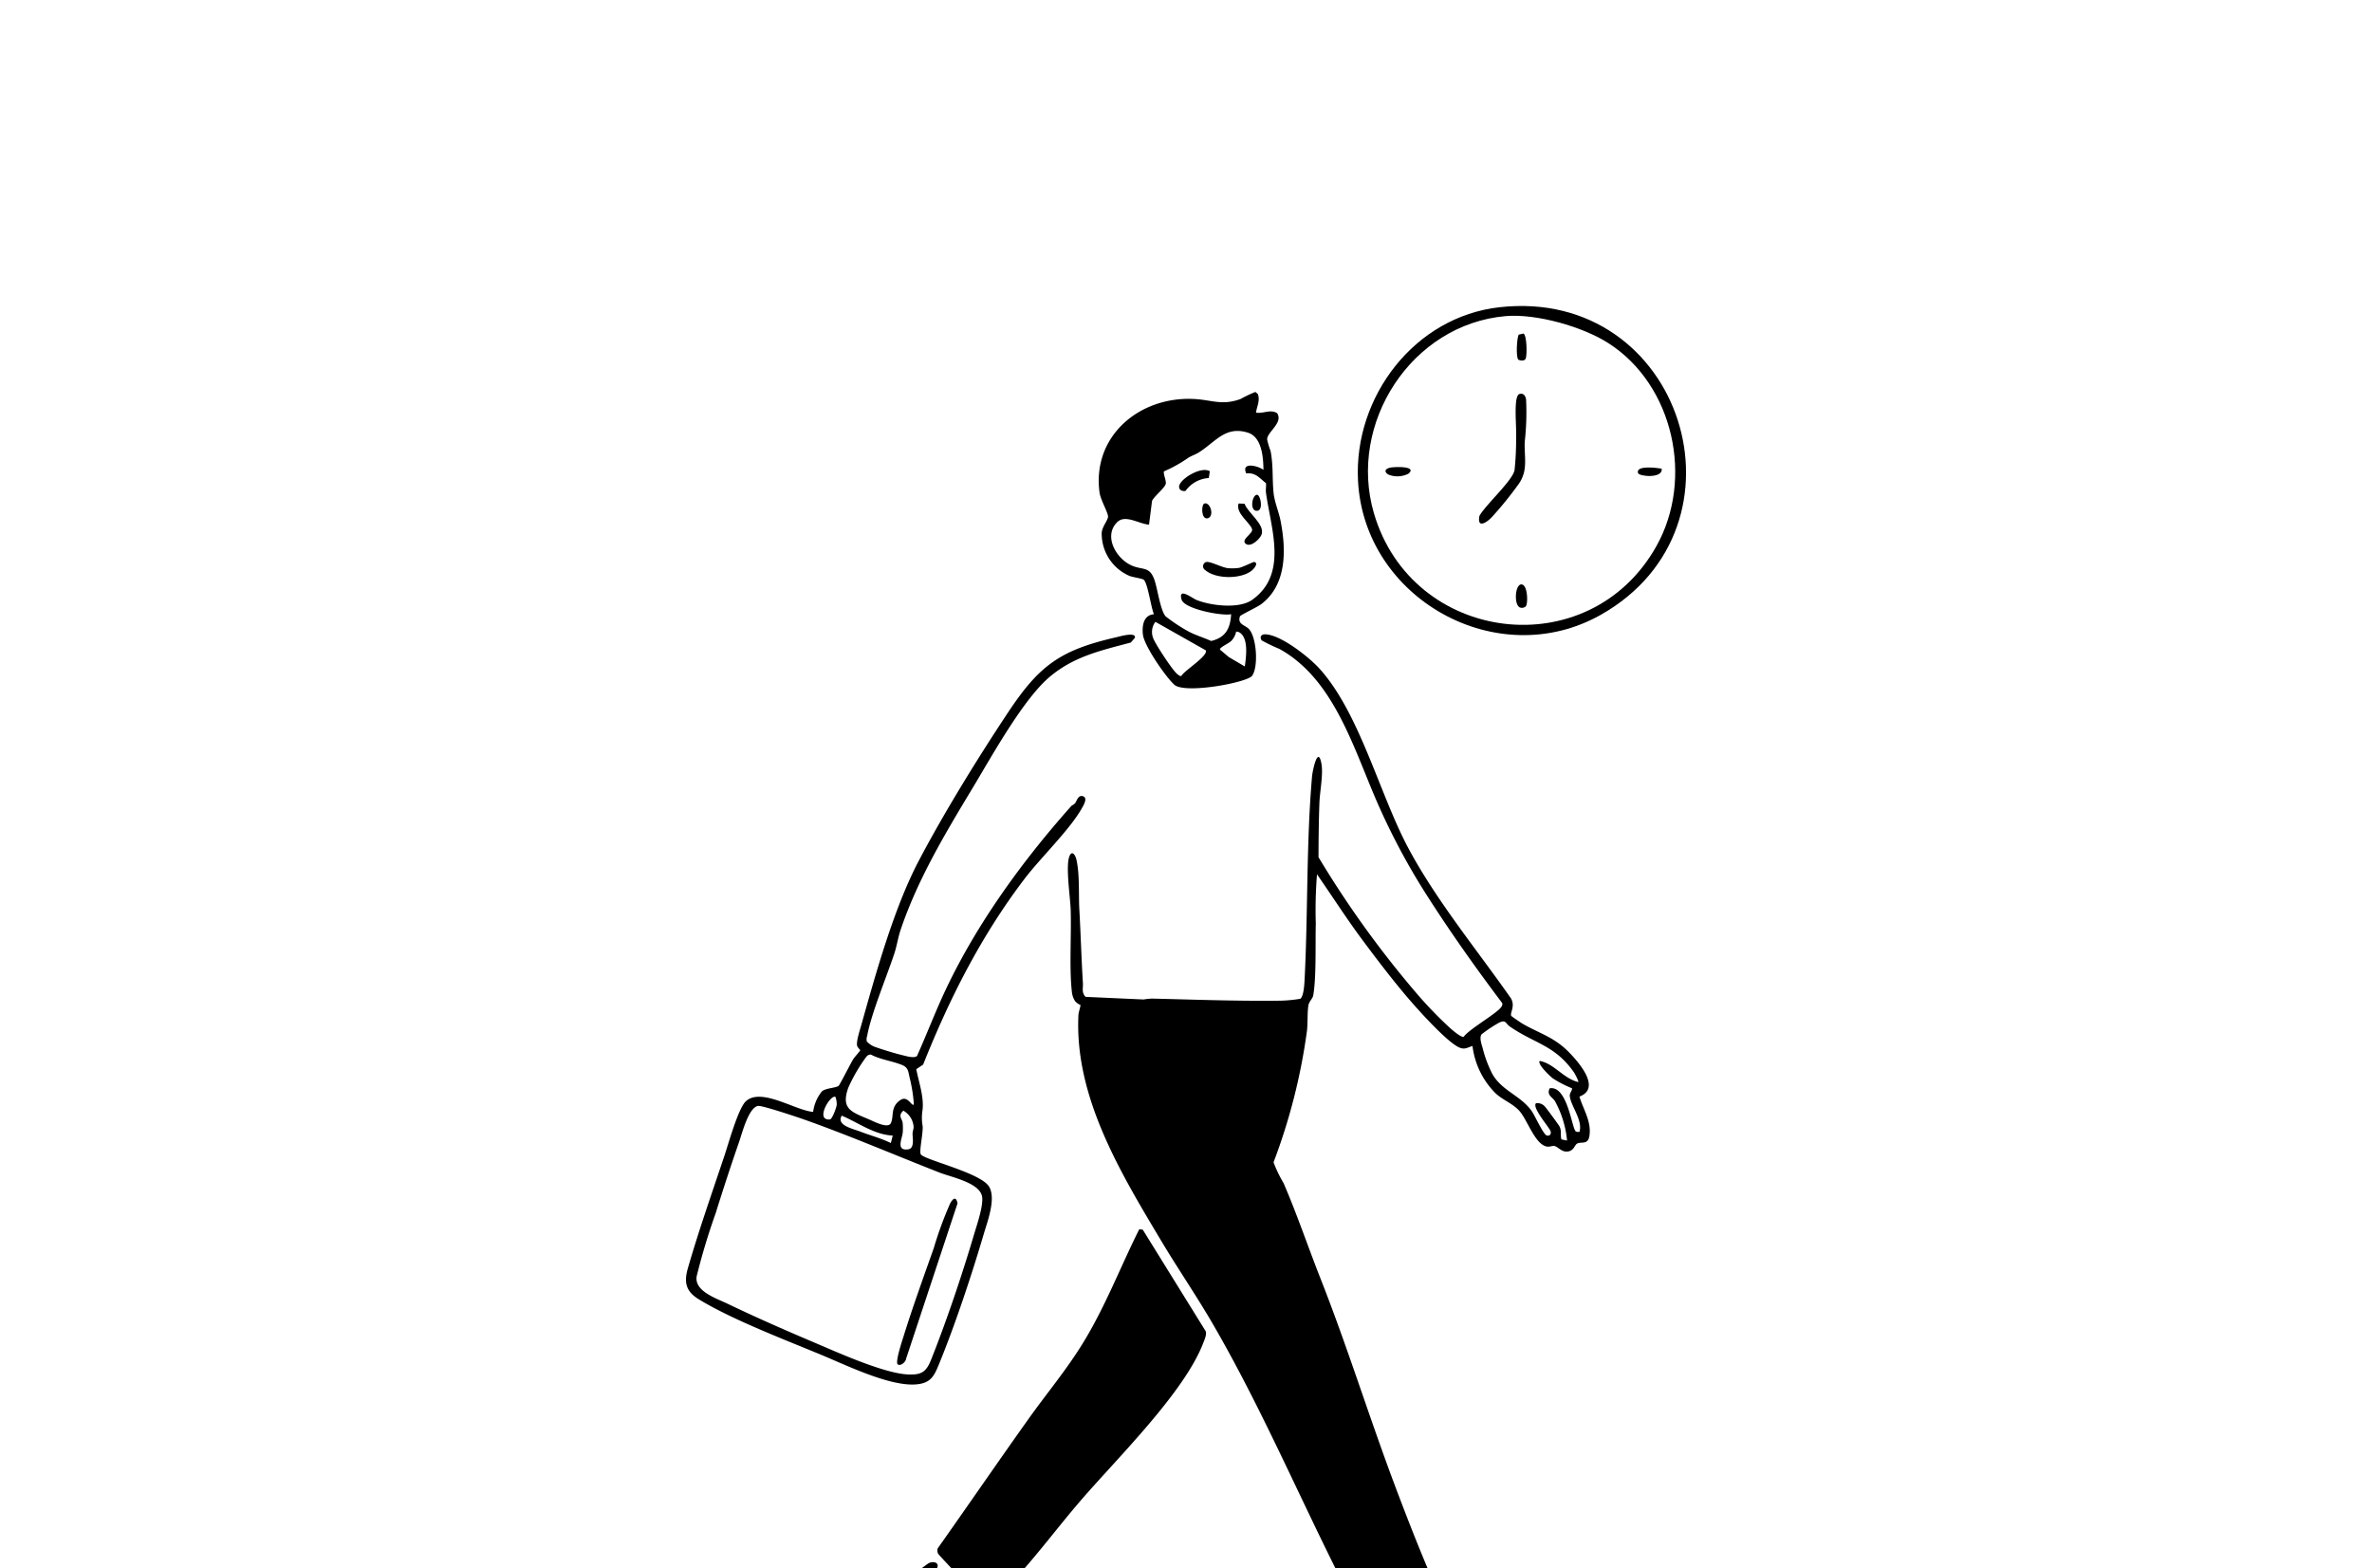 <svg xmlns="http://www.w3.org/2000/svg" xmlns:xlink="http://www.w3.org/1999/xlink" width="372" height="246" viewBox="0 0 372 246">
  <defs>
    <clipPath id="clip-path">
      <rect id="_74dec0d492cc0e056f4e19b9202beb62" data-name="74dec0d492cc0e056f4e19b9202beb62" width="372" height="246" rx="10" transform="translate(564 1648)" fill="#f6f6f6"/>
    </clipPath>
    <clipPath id="clip-path-2">
      <rect id="長方形_5396" data-name="長方形 5396" width="156.847" height="225.439" fill="none"/>
    </clipPath>
  </defs>
  <g id="マスクグループ_4" data-name="マスクグループ 4" transform="translate(-564 -1648)" clip-path="url(#clip-path)">
    <g id="グループ_9567" data-name="グループ 9567" transform="translate(671.577 1696)">
      <g id="グループ_9566" data-name="グループ 9566" clip-path="url(#clip-path-2)">
        <path id="パス_16531" data-name="パス 16531" d="M99.287,56.812c6.339,6.92,9.476,19.759,14.011,28.242,4.391,8.214,10.738,15.912,16.077,23.539.744,1.271-.2,2.312.064,2.765.056.094,1.54,1.1,1.786,1.241,2.783,1.592,4.967,2.088,7.349,4.555,1.529,1.585,4.995,5.57,1.549,6.865.6,2.021,1.931,3.913,1.561,6.2-.231,1.429-1.3.813-1.937,1.184-.42.245-.5,1.242-1.66,1.24-.811,0-1.339-.733-1.845-.866-.352-.093-.748.164-1.226.079-1.879-.334-3.072-4.256-4.341-5.629-1.062-1.149-2.586-1.677-3.708-2.731a12.643,12.643,0,0,1-3.612-7.415c-.888.268-1.261.646-2.217.166-1.918-.964-6.1-5.6-7.638-7.387-2.516-2.912-5.172-6.4-7.475-9.5-2.462-3.319-4.7-6.819-7.058-10.212a69.91,69.91,0,0,0-.189,7.718c-.083,3.022.1,8.562-.407,11.3-.1.515-.657.924-.759,1.583-.181,1.181-.066,2.787-.232,4.062a93.332,93.332,0,0,1-5.229,20.518,20.956,20.956,0,0,0,1.584,3.281c2.1,4.869,3.844,10.032,5.77,14.917,4.195,10.64,7.574,21.557,11.607,32.307,2.73,7.277,5.618,14.519,8.9,21.559l-.057.251a48.859,48.859,0,0,1-10.167,5.664c-.435-.009-1.412-1.927-1.683-2.408-9.216-16.4-16.111-34.12-25.56-50.358-2.539-4.363-5.409-8.546-8-12.882-6.344-10.62-13.657-22.626-12.988-35.5.017-.329.361-1.433.317-1.5a2.524,2.524,0,0,1-.849-.615,3.347,3.347,0,0,1-.5-1.455c-.429-3.828-.059-8.9-.187-12.891-.061-1.915-.819-6.841-.2-8.383.393-.983.923-.213,1.085.472.551,2.327.339,5.5.475,7.916.213,3.792.322,7.753.559,11.544.042.685-.24,1.463.412,2.125l9.11.411a9.868,9.868,0,0,1,1.335-.138c6.32.15,12.875.394,19.282.333a22.4,22.4,0,0,0,3.95-.3c.549-.392.641-2.331.677-3.033.54-10.485.259-21.369,1.164-31.82.083-.958.927-4.94,1.47-2.061.316,1.67-.242,4.369-.309,6.15-.108,2.84-.134,5.709-.143,8.552a157.254,157.254,0,0,0,15.27,21.224,62.932,62.932,0,0,0,5.461,5.663c.336.289,1.695,1.461,2.05,1.277.846-1.228,5.516-3.82,5.961-4.8.1-.215.155-.364,0-.573-4.014-5.327-7.9-10.8-11.5-16.42a105.8,105.8,0,0,1-7.623-14.04c-3.943-8.722-6.916-20.148-15.774-25.014a27.262,27.262,0,0,1-2.767-1.331c-.346-.574-.036-.969.585-.949,2.418.076,6.792,3.531,8.421,5.31m40.653,64.927c.115-.117-.551-1.344-.694-1.548-2.978-4.259-6.14-4.464-10.02-7.154-.728-.5-.57-1.105-1.653-.645a21.458,21.458,0,0,0-2.817,1.874c-.36.6.048,1.588.216,2.246a18.681,18.681,0,0,0,1.5,3.964c1.522,2.689,4.514,3.386,6.215,5.885.442.648,1.777,3.585,2.3,3.752.436.139.737-.188.625-.621-.16-.617-2.984-3.743-2.3-4.433a1.543,1.543,0,0,1,1.365.487c.2.189,2.189,2.9,2.317,3.148.37.721.109,1.317.3,2.037l.889.182a15.84,15.84,0,0,0-1.907-6.195c-.354-.6-1.357-.92-.816-2,2.777-.483,3.48,6.3,4.079,6.741.192.141.386.085.6.087.528-1.857-1.392-4.086-1.525-5.612-.045-.519.342-.744.355-1.216a17.57,17.57,0,0,1-3.024-1.565c-.41-.309-2.489-2.264-2.048-2.731,2.231.4,3.736,2.775,6.047,3.316"/>
        <path id="パス_16532" data-name="パス 16532" d="M47.844,203.136c1.648,1.926,1.048,5.685,2.451,7.6,1.362,1.856,5.005,2.194,5.883,5.044.889,2.887-1.694,3.408-3.936,3.564-10.177.705-14.608-2.225-19.134-11.13-1.625-3.2-1.671-4.534.693-7.318a25.271,25.271,0,0,1,4.294-3.705c.914-.372,1.8.035,1.176.98-1.373.875-5.675,4.117-5.863,5.665-.278,2.28,2.626,6.645,4.017,8.453,2.505,3.253,4.839,5.153,9.144,5.492,1.184.093,6.85.151,7.635-.183,1.1-.466.377-1.941-.207-2.563-1.58-1.681-4.961-1.945-5.583-4.86-.481-.342-2.736,1.716-3.6.965-.751-.656.809-1.327,1.33-1.6a19.7,19.7,0,0,1,1.876-.763l-.485-1.339c-.9.218-1.877.98-2.789,1.056-.583.048-1.032-.074-.812-.734.126-.377,3.11-1.557,3.712-1.5l-.516-1.542c-.668-.355-4.651,2.06-4.149.115.233-.9,3.439-1.476,4.264-1.574.329-.039.544.073.2-.312a21.578,21.578,0,0,1-5.467-4.586c-.349-.373-2.357-2.481-2.432-2.644a1.11,1.11,0,0,1-.065-.829c4.777-6.75,9.448-13.575,14.246-20.309,2.9-4.075,5.991-7.727,8.63-12.056,3.457-5.67,5.779-11.783,8.738-17.7l.548.075,9.853,15.9c.232.521-.186,1.4-.394,1.938-3.013,7.8-13.652,18.187-19.316,24.79-3.361,3.916-6.466,8.088-9.946,11.911a16.727,16.727,0,0,1-4,3.71"/>
        <path id="パス_16533" data-name="パス 16533" d="M89.4,16.729c1.141.194,2.293-.586,3.321.094.977,1.51-1.568,2.915-1.573,4.1a11.427,11.427,0,0,0,.539,1.814c.45,2.37.241,4.3.468,6.558.148,1.463.818,2.98,1.093,4.372.9,4.57,1.006,10.013-3,13.087-.579.445-3.292,1.732-3.356,1.914-.457,1.305.824,1.356,1.427,2.035C89.512,52.046,89.79,56.6,88.8,58c-.754,1.071-10.557,2.9-12.208,1.411-1.367-1.237-4.72-6.1-4.925-7.857-.161-1.379.082-3.077,1.734-3.2-.447-.941-.977-4.909-1.611-5.413-.247-.2-1.711-.393-2.231-.6a7.225,7.225,0,0,1-4.356-6.769c.083-1.014.986-1.949.994-2.535.008-.635-1.178-2.632-1.331-3.763-1.212-8.952,6.369-15.154,14.874-14.684,2.782.154,4.335,1.054,7.229.005a20.185,20.185,0,0,1,2.338-1.113l.383.326c.389,1.022-.155,1.936-.289,2.926m1.169,8.98c-.019-1.969-.244-5.165-2.448-5.846-3.5-1.082-4.992,1.377-7.638,3.074-.524.337-1.148.533-1.683.855a21.111,21.111,0,0,1-3.817,2.136c-.2.276.373,1.48.267,1.954-.146.658-1.836,1.967-2.154,2.695L72.624,34.3c-1.542-.1-3.707-1.645-4.982-.4-2.167,2.12-.27,5.566,2.074,6.721,1.843.909,2.947.077,3.744,2.307.5,1.392.909,4.738,1.763,5.752a26.061,26.061,0,0,0,3.708,2.438c1.069.55,2.339.928,3.436,1.431,2.285-.549,3-1.965,3.135-4.2-1.464.309-7.334-.818-7.768-2.287-.6-2.023,1.67-.221,2.307.039,2.257.921,6.717,1.454,8.766-.011C94.445,42.064,91.755,35,90.969,29.318c-.069-.494.048-1.022,0-1.52-1.023-.8-1.61-1.7-3.094-1.533-.854-1.846,1.787-1.236,2.7-.556M73.623,49.546a2.64,2.64,0,0,0-.292,2.686c.36.9,3.1,5.12,3.8,5.573.172.111.355.312.573.215.456-.839,4.258-3.153,3.815-4.008ZM87,51.342a1.032,1.032,0,0,0-.712-.256,3.013,3.013,0,0,1-.684,1.369c-.426.49-1.933,1.074-1.852,1.445l1.376,1.166,2.518,1.481c.2-1.429.584-4.179-.646-5.205"/>
        <path id="パス_16534" data-name="パス 16534" d="M60.4,78.476c.138-.155.408-.234.609-.459.268-.3.454-1.272,1.149-1.139,1,.19.153,1.517-.108,1.98-1.9,3.351-6.472,7.733-9.015,11.087C46.268,98.871,41.343,108.6,37.2,118.994l-1.077.724c.389,2.044,1.224,4.294.982,6.4a7.547,7.547,0,0,0,.017,2.54c.089,1.075-.56,3.892-.3,4.4.433.861,9.416,2.9,10.72,5.088,1.121,1.884-.26,5.465-.859,7.5-1.851,6.29-4.413,14-6.88,20.054-.834,2.045-1.294,3.281-3.751,3.469-4.1.312-10.816-2.971-14.733-4.6-5.811-2.417-14.107-5.57-19.33-8.77-1.954-1.2-2.342-2.586-1.694-4.832,1.692-5.867,3.793-11.858,5.742-17.677.621-1.854,2.163-7.44,3.364-8.542,2.406-2.206,7.755,1.451,10.545,1.669a6.467,6.467,0,0,1,1.373-3.215c.616-.537,2.239-.533,2.63-.882.2-.183,1.877-3.513,2.28-4.161.213-.343,1.1-1.313,1.1-1.4s-.393-.427-.473-.676c-.192-.6.39-2.4.6-3.134,2.3-8.176,5.14-18.462,9.043-25.893,3.963-7.546,9.273-16.155,14-23.275,4.939-7.436,8.189-9.805,17.049-11.832.522-.12,3.1-.88,2.857.115l-.646.73c-4.687,1.254-8.827,2.149-12.637,5.316-4.2,3.489-9.185,12.56-12.163,17.5-4.314,7.159-8.61,14.306-11.3,22.269-.393,1.165-.584,2.507-.979,3.7-1.2,3.639-3.624,9.408-4.258,12.919a1.568,1.568,0,0,0-.062.853,3.169,3.169,0,0,0,1.143.818c1.125.424,3.308,1.08,4.489,1.365.566.137,1.841.523,2.252.1,1.537-3.427,2.874-6.958,4.477-10.354C45.629,96.88,52.763,87.058,60.4,78.476M35.745,125.252a23.811,23.811,0,0,0-.646-4.134c-.228-.89-.172-1.6-1.109-2.013-1.46-.644-3.482-.872-4.98-1.675a.816.816,0,0,0-.686.3,25.551,25.551,0,0,0-2.876,4.929c-1.179,3.35.563,3.784,3.337,4.967.714.305,2.909,1.474,3.352.553.521-1.083-.126-2.511,1.478-3.61,1.191-.816,1.786,1.084,2.13.68m-12.294-1.169c-.721-.515-3.314,3.73-.877,3.524.37-.032,1.021-1.847,1.071-2.275a3.3,3.3,0,0,0-.194-1.249m-12.147,1.4c-1.488.266-2.493,4.279-2.965,5.637-1.267,3.64-2.521,7.485-3.669,11.165a103.158,103.158,0,0,0-2.983,9.9c-.425,2.356,3.047,3.47,4.854,4.337,4.238,2.035,8.873,4.082,13.208,5.916,3.8,1.609,11.276,5.024,15.121,5.173,2.076.081,2.808-.4,3.564-2.286,2.418-6.047,4.881-13.361,6.73-19.618.435-1.475,1.555-4.676,1.268-6.058-.443-2.141-4.821-2.988-6.641-3.7-6.98-2.735-14.124-5.8-21.165-8.3-1.034-.367-6.7-2.274-7.322-2.163m22.786.75c-.9.794-.172,1.315-.108,1.864A8.942,8.942,0,0,1,34,129.654c-.083.943-1.126,2.932.865,2.636,1.033-.154.665-1.815.674-2.448.005-.387.184-.736.163-1.124a3.153,3.153,0,0,0-1.609-2.489m-1.661,3.905c-2.949-.15-5.374-2.017-8-3.124-.888,1.519,1.712,2.038,2.876,2.488,1.6.618,3.276,1.044,4.824,1.806Z"/>
        <path id="パス_16535" data-name="パス 16535" d="M127.605.193c28.719-3.207,40.5,34.362,15.853,48.259-16.212,9.139-37.125-2.516-38.061-21.077-.663-13.123,8.855-25.691,22.208-27.182m.957,1.394C113.776,2.869,103.774,18.4,107.889,32.494c6,20.537,33.749,24,44.307,5.18,5.912-10.538,2.709-25.275-7.512-31.836-4.048-2.6-11.339-4.666-16.122-4.251"/>
        <path id="パス_16536" data-name="パス 16536" d="M111.066,212.306a1.022,1.022,0,0,1,.877.193,36.929,36.929,0,0,1,.975,3.905c.65,2.173,1.463,5.051,3.427,6.362a57.315,57.315,0,0,0,7.77-4.919,127.069,127.069,0,0,0,12.9-10.32c1.421.391,1.072.854.3,1.664-5.069,5.288-13.135,10.168-19.222,14.339-.089.061-.261.238-.2.29a12.748,12.748,0,0,0,1.828.182c3.566-.276,14.871-8.677,17.288-11.6,1.274-1.542,2.945-4.442.783-6.041-2.385-1.764-4.791.2-7.021.971-.646.223-1.4.076-2.053.484-1.085.678-1.7,3.631-2.54,3.721-1.746.186.618-3.456.886-4.105-1.66.051-2.674,1.615-3.423,2.917-.507.881-.359,1.928-1.844,1.765-.386-.392,1.218-3.647,1.755-4.1-3.3-.725-2.568,2.161-3.62,3.7-.489.714-1.325.589-1.218-.423.13-1.231,1.322-4.623,2.779-4.75,3.042-.264,6.882.11,9.77-.864.884-.3,1.666-.859,2.621-1.086,5.429-1.295,8.389,3.349,4.968,7.9-2.333,3.1-14.7,12.405-18.341,12.883a10.289,10.289,0,0,1-4.431-.415c-2.528-1.092-4.621-7.636-4.992-10.229a8.221,8.221,0,0,1-.021-2.417"/>
        <path id="パス_16537" data-name="パス 16537" d="M81.537,40.177c.62-.21,2.483.855,3.479.948a7.338,7.338,0,0,0,1.708-.044c.53-.083,2.259-.955,2.384-.929.763.155-.033,1.084-.388,1.365-1.723,1.365-5.643,1.34-7.306-.106a.7.7,0,0,1,.123-1.234"/>
        <path id="パス_16538" data-name="パス 16538" d="M87.609,31.02c.5,1.425,3.237,3.259,2.667,4.828-.253.7-1.662,2.028-2.443,1.485-.945-.657,1.124-1.623.958-2.3-.24-.987-2.65-2.519-2.119-4.052Z"/>
        <path id="パス_16539" data-name="パス 16539" d="M82.158,25.93,82,26.987a4.83,4.83,0,0,0-3.65,2.02c-.624.127-1.2-.276-.946-.944.439-1.151,3.486-2.94,4.755-2.133"/>
        <path id="パス_16540" data-name="パス 16540" d="M89.5,29.613c.6-.132,1.081,2.341.165,2.506-1.271.23-.959-2.333-.165-2.506"/>
        <path id="パス_16541" data-name="パス 16541" d="M81.313,30.98c.91-.272,1.612,1.95.542,2.32-1.091.271-1.058-2.166-.542-2.32"/>
        <path id="パス_16542" data-name="パス 16542" d="M33.223,166.034c-.455-.317.7-3.749.911-4.43,1.414-4.544,3.137-9.306,4.731-13.811a58.176,58.176,0,0,1,2.565-7c.436-.813.939-1.181,1.162-.028l-8.061,24.356c-.051.523-.857,1.225-1.308.91"/>
        <path id="パス_16543" data-name="パス 16543" d="M130.7,13.817c.637-.213.983.282,1.058.854a41.232,41.232,0,0,1-.213,6.638c-.09,2.442.544,4.393-.887,6.529a57.705,57.705,0,0,1-4.274,5.289c-.85.89-2.321,1.817-1.945-.19.948-1.734,5.168-5.508,5.509-7.176a45.66,45.66,0,0,0,.248-4.827c.065-1.877-.194-4.045-.008-5.863.035-.345.161-1.137.512-1.254"/>
        <path id="パス_16544" data-name="パス 16544" d="M130.624,4.484l.733-.162c.537.323.558,3.252.359,3.888-.138.442-.8.4-1.149.233-.447-.3-.258-3.631.057-3.959"/>
        <path id="パス_16545" data-name="パス 16545" d="M131.7,47.13a.911.911,0,0,1-.925.157c-.921-.434-.752-3.377.13-3.6,1.121-.238,1.2,3.028.795,3.445"/>
        <path id="パス_16546" data-name="パス 16546" d="M110.423,25.361c.622-.141,4.341-.3,2.892.941a3.816,3.816,0,0,1-3.105.162c-.769-.423-.6-.92.213-1.1"/>
        <path id="パス_16547" data-name="パス 16547" d="M153.015,25.514c.282,1.574-3.537,1.261-3.707.681-.374-1.28,3.1-.784,3.707-.681"/>
      </g>
    </g>
  </g>
</svg>
